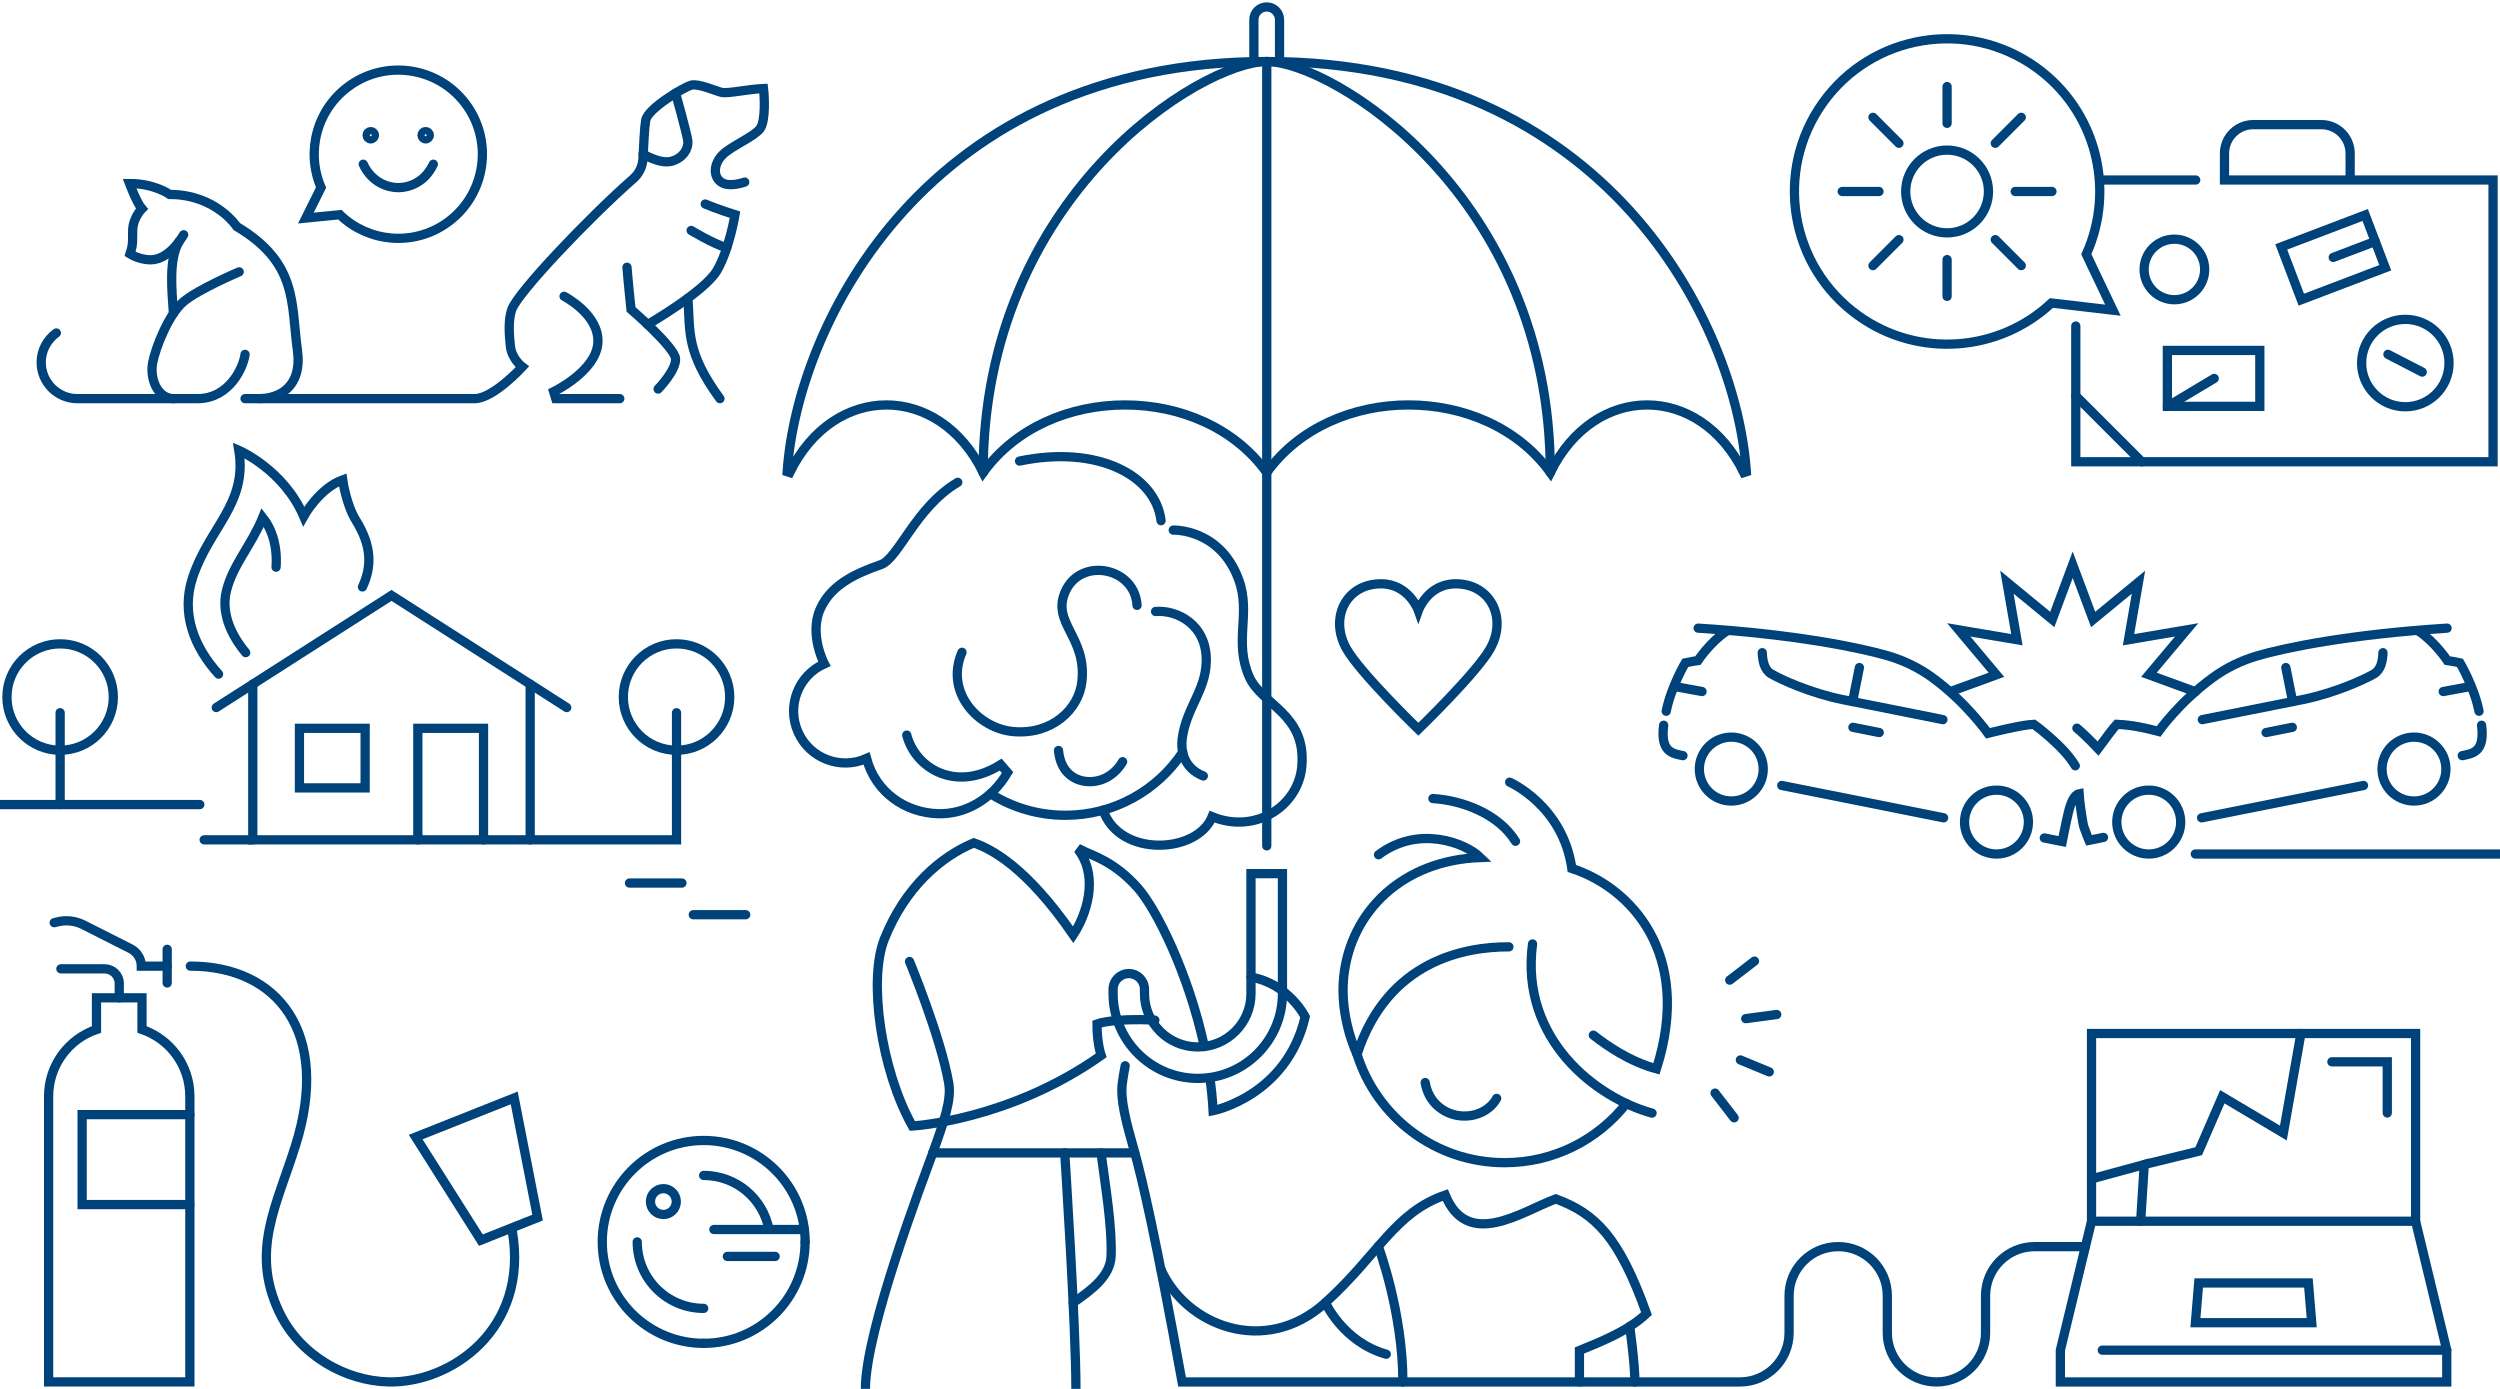 <svg width="540" height="300" viewBox="0 0 540 300" fill="none" xmlns="http://www.w3.org/2000/svg">
<g clip-path="url(#clip0_3979_55860)">
<path d="M13.15 209.27H22.6C24.34 209.27 25.76 210.68 25.76 212.43V215.53" stroke="#00427A" stroke-width="2" stroke-miterlimit="10" stroke-linecap="round"/>
<path d="M41.01 240.76H17.74V260.19H41.01" stroke="#00427A" stroke-width="2" stroke-miterlimit="10" stroke-linecap="round"/>
<path d="M30.67 222.36C36.68 224.41 41.01 230.1 41.01 236.81V298.49H10.5V236.81C10.5 230.1 14.83 224.41 20.84 222.36V215.53H30.67V222.36Z" stroke="#00427A" stroke-width="2" stroke-miterlimit="10" stroke-linecap="round"/>
<path d="M11.71 199.3L12.3 199.15C14.22 198.65 16.26 198.87 18.03 199.77L28.21 204.92C29.63 205.64 30.53 207.1 30.53 208.69H36.11" stroke="#00427A" stroke-width="2" stroke-miterlimit="10" stroke-linecap="round"/>
<path d="M36.11 205.05V212.32" stroke="#00427A" stroke-width="2" stroke-miterlimit="10" stroke-linecap="round"/>
<path d="M41.11 208.68C59.98 208.68 71.52 223.07 63.82 247.47C59.7 260.54 54.14 270.18 60.22 283.23C64.7 292.84 74.68 298.26 83.86 298.49C97.33 298.83 114.35 287.15 110.64 265.84" stroke="#00427A" stroke-width="2" stroke-miterlimit="10" stroke-linecap="round"/>
<path d="M116.12 262.999L103.87 267.869L89.79 245.609L111.07 237.149L116.12 262.999Z" stroke="#00427A" stroke-width="2" stroke-miterlimit="10" stroke-linecap="round"/>
<path d="M122.41 152.83L84.56 128.61L46.71 152.83" stroke="#00427A" stroke-width="2" stroke-miterlimit="10" stroke-linecap="round"/>
<path d="M114.52 181.41V147.78" stroke="#00427A" stroke-width="2" stroke-miterlimit="10" stroke-linecap="round"/>
<path d="M78.87 157.31H64.68V170.18H78.87V157.31Z" stroke="#00427A" stroke-width="2" stroke-miterlimit="10" stroke-linecap="round"/>
<path d="M90.25 181.41V157.31H104.44V181.41" stroke="#00427A" stroke-width="2" stroke-miterlimit="10" stroke-linecap="round"/>
<path d="M47.21 145.61C42.03 139.92 39 132.58 41.61 124.74C45.23 113.82 53.47 108.86 51.59 97.269C51.59 97.269 61.25 101.41 65.6 111.52C65.6 111.52 68.91 105.51 74.02 103.64C74.02 103.64 74.74 108.96 76.88 112.4C80.25 117.83 80.39 122.27 78.29 126.78" stroke="#00427A" stroke-width="2" stroke-miterlimit="10" stroke-linecap="round"/>
<path d="M53.07 140.97C50.78 138.23 47.53 133.14 48.92 127.57C50.33 121.95 54.31 117.77 56.75 111.77C58.76 114.3 59.95 118.03 59.63 122.51" stroke="#00427A" stroke-width="2" stroke-miterlimit="10" stroke-linecap="round"/>
<path d="M135.97 190.74H147.3" stroke="#00427A" stroke-width="2" stroke-miterlimit="10" stroke-linecap="round"/>
<path d="M149.75 197.58H161.07" stroke="#00427A" stroke-width="2" stroke-miterlimit="10" stroke-linecap="round"/>
<path d="M146.13 162.05C152.476 162.05 157.62 156.906 157.62 150.56C157.62 144.215 152.476 139.07 146.13 139.07C139.784 139.07 134.64 144.215 134.64 150.56C134.64 156.906 139.784 162.05 146.13 162.05Z" stroke="#00427A" stroke-width="2" stroke-miterlimit="10" stroke-linecap="round"/>
<path d="M146.13 153.95V181.41H54.6V147.78" stroke="#00427A" stroke-width="2" stroke-miterlimit="10" stroke-linecap="round"/>
<path d="M151.99 290.16C164.09 290.16 173.9 280.35 173.9 268.25" stroke="#00427A" stroke-width="2" stroke-miterlimit="10" stroke-linecap="round"/>
<path d="M173.91 268.25C173.91 256.15 164.1 246.34 152 246.34C139.9 246.34 130.09 256.15 130.09 268.25C130.09 280.35 139.9 290.16 152 290.16" stroke="#00427A" stroke-width="2" stroke-miterlimit="10" stroke-linecap="round"/>
<path d="M137.64 268.25C137.64 276.18 144.07 282.61 152 282.61" stroke="#00427A" stroke-width="2" stroke-miterlimit="10" stroke-linecap="round"/>
<path d="M166.1 265.57C164.85 258.92 159.01 253.89 151.99 253.89" stroke="#00427A" stroke-width="2" stroke-miterlimit="10" stroke-linecap="round"/>
<path d="M154.2 265.57H173.74" stroke="#00427A" stroke-width="2" stroke-miterlimit="10" stroke-linecap="round"/>
<path d="M157.11 271.39H167.43" stroke="#00427A" stroke-width="2" stroke-miterlimit="10" stroke-linecap="round"/>
<path d="M143.29 262.33C144.831 262.33 146.08 261.081 146.08 259.54C146.08 257.999 144.831 256.75 143.29 256.75C141.749 256.75 140.5 257.999 140.5 259.54C140.5 261.081 141.749 262.33 143.29 262.33Z" stroke="#00427A" stroke-width="2" stroke-miterlimit="10" stroke-linecap="round"/>
<path d="M43.16 173.79H0" stroke="#00427A" stroke-width="2" stroke-miterlimit="10" stroke-linecap="round"/>
<path d="M54.6 181.41H44.1" stroke="#00427A" stroke-width="2" stroke-miterlimit="10" stroke-linecap="round"/>
<path d="M12.99 162.05C19.336 162.05 24.48 156.906 24.48 150.56C24.48 144.215 19.336 139.07 12.99 139.07C6.644 139.07 1.5 144.215 1.5 150.56C1.5 156.906 6.644 162.05 12.99 162.05Z" stroke="#00427A" stroke-width="2" stroke-miterlimit="10" stroke-linecap="round"/>
<path d="M12.99 153.95V173.79" stroke="#00427A" stroke-width="2" stroke-miterlimit="10" stroke-linecap="round"/>
<path d="M352.02 286.52C352.02 286.52 353.14 294.57 353.14 298.5" stroke="#00427A" stroke-width="2" stroke-miterlimit="10" stroke-linecap="round"/>
<path d="M121.84 64C121.84 64 129.54 67.95 129.14 74.07C128.74 80.19 119.59 84.6 119.59 84.6L120.05 86.11H133.87" stroke="#00427A" stroke-width="2" stroke-miterlimit="10" stroke-linecap="round"/>
<path d="M142.15 84.031C142.15 84.031 146.08 79.99 145.92 77.49C145.76 74.99 136.3 66.831 136.3 66.831C136.3 66.831 135.63 60.49 135.43 57.73" stroke="#00427A" stroke-width="2" stroke-miterlimit="10" stroke-linecap="round"/>
<path d="M139.88 70.1C139.88 70.1 152.19 63 154.86 58.45C157.53 53.9 158.76 46.38 158.76 46.38C158.76 46.38 154.64 45.08 152.33 44.07" stroke="#00427A" stroke-width="2" stroke-miterlimit="10" stroke-linecap="round"/>
<path d="M149.29 49.78C149.29 49.78 154.07 52.69 156.99 53.52" stroke="#00427A" stroke-width="2" stroke-miterlimit="10" stroke-linecap="round"/>
<path d="M52.93 86.11H102.5C106.56 86.11 112.82 79.25 112.82 79.25C112.82 79.25 110.53 77.55 110.24 74.75C109.94 71.95 109.78 69.09 110.54 66.86C111.78 63.21 127.24 46.98 136.79 38.6C138.04 37.51 138.79 35.95 138.88 34.3C139.07 30.76 139.19 27.7 139.47 25.99C139.89 23.4 147.84 18.77 149.32 18.39C150.9 17.98 154.56 19.66 155.89 19.96C157.22 20.26 161.45 19.27 164.92 19.12C165.11 20.67 165.42 26.2 164.16 27.82C162.8 29.58 158.03 31.5 156.07 33.44C154.11 35.38 153.89 38.36 156.05 39.51C157.82 40.45 160.86 39.33 160.86 39.33" stroke="#00427A" stroke-width="2" stroke-miterlimit="10" stroke-linecap="round"/>
<path d="M138.91 33.27C138.91 33.27 142.57 35.54 145.12 34.81C147.66 34.08 148.75 31.99 148.57 30.45C148.39 28.91 145.92 20.11 145.92 20.11" stroke="#00427A" stroke-width="2" stroke-miterlimit="10" stroke-linecap="round"/>
<path d="M148.59 64.41C149.11 71.49 148.06 75.92 155.51 86.11" stroke="#00427A" stroke-width="2" stroke-miterlimit="10" stroke-linecap="round"/>
<path d="M52.93 76.55C52.61 79.18 49.67 86.11 42.63 86.11H16.73C12.41 86.11 8.9 82.61 8.9 78.28C8.9 75.66 10.19 73.34 12.17 71.92" stroke="#00427A" stroke-width="2" stroke-miterlimit="10" stroke-linecap="round"/>
<path d="M37.59 86.11C33.91 86.11 32.34 81.66 32.97 78.36C33.6 75.06 36.41 67.96 39.57 65.23C42.73 62.5 51.67 58.72 51.67 58.72" stroke="#00427A" stroke-width="2" stroke-miterlimit="10" stroke-linecap="round"/>
<path d="M39.67 50.71C37.01 55.05 34.33 56.13 32.56 56.12C31.29 56.12 29.51 55.73 28.09 54.85C28.85 52.57 28.59 51.64 28.66 49.66C28.76 46.96 30.65 45.09 30.65 45.09C29.53 43.79 27.97 39.64 27.97 39.64C33.44 39.64 36.64 42 36.64 42C46.62 42 51.14 48.93 51.14 48.93C64.38 56.81 62.85 65.56 64.24 75.62C65.34 83.57 60.3 86.1 56 86.1" stroke="#00427A" stroke-width="2" stroke-miterlimit="10" stroke-linecap="round"/>
<path d="M37.46 67.71C37.15 62.83 36.38 56.12 38.66 52.21" stroke="#00427A" stroke-width="2" stroke-miterlimit="10" stroke-linecap="round"/>
<path d="M401.38 68.17C386.57 57.57 383.16 36.97 393.76 22.16C404.36 7.35 424.96 3.94 439.77 14.54C452.78 23.85 456.99 40.87 450.64 54.92L456.39 67C456.39 67 449.47 66.19 443.11 65.45C431.87 75.99 414.39 77.49 401.39 68.18L401.38 68.17Z" stroke="#00427A" stroke-width="2" stroke-miterlimit="10" stroke-linecap="round"/>
<path d="M420.57 50.3C425.507 50.3 429.51 46.297 429.51 41.36C429.51 36.422 425.507 32.42 420.57 32.42C415.632 32.42 411.63 36.422 411.63 41.36C411.63 46.297 415.632 50.3 420.57 50.3Z" stroke="#00427A" stroke-width="2" stroke-miterlimit="10" stroke-linecap="round"/>
<path d="M420.57 18.7V26.64" stroke="#00427A" stroke-width="2" stroke-miterlimit="10" stroke-linecap="round"/>
<path d="M420.57 64.01V56.07" stroke="#00427A" stroke-width="2" stroke-miterlimit="10" stroke-linecap="round"/>
<path d="M397.92 41.36H405.86" stroke="#00427A" stroke-width="2" stroke-miterlimit="10" stroke-linecap="round"/>
<path d="M443.22 41.36H435.29" stroke="#00427A" stroke-width="2" stroke-miterlimit="10" stroke-linecap="round"/>
<path d="M436.59 25.34L430.98 30.95" stroke="#00427A" stroke-width="2" stroke-miterlimit="10" stroke-linecap="round"/>
<path d="M404.56 57.371L410.17 51.761" stroke="#00427A" stroke-width="2" stroke-miterlimit="10" stroke-linecap="round"/>
<path d="M436.59 57.371L430.98 51.761" stroke="#00427A" stroke-width="2" stroke-miterlimit="10" stroke-linecap="round"/>
<path d="M404.56 25.34L410.17 30.95" stroke="#00427A" stroke-width="2" stroke-miterlimit="10" stroke-linecap="round"/>
<path d="M453.8 38.88H474.27" stroke="#00427A" stroke-width="2" stroke-miterlimit="10" stroke-linecap="round"/>
<path d="M507.63 38.88V33.13C507.63 29.7 504.85 26.92 501.42 26.92H486.7C483.27 26.92 480.49 29.7 480.49 33.13V38.88H538.5V99.74H448.37V70.42" stroke="#00427A" stroke-width="2" stroke-miterlimit="10" stroke-linecap="round"/>
<path d="M469.67 64.74C473.282 64.74 476.21 61.812 476.21 58.2C476.21 54.588 473.282 51.66 469.67 51.66C466.058 51.66 463.13 54.588 463.13 58.2C463.13 61.812 466.058 64.74 469.67 64.74Z" stroke="#00427A" stroke-width="2" stroke-miterlimit="10" stroke-linecap="round"/>
<path d="M468.15 87.78H488.12V75.69H468.15V87.78Z" stroke="#00427A" stroke-width="2" stroke-miterlimit="10" stroke-linecap="round"/>
<path d="M468.16 87.79L478.27 81.74" stroke="#00427A" stroke-width="2" stroke-miterlimit="10" stroke-linecap="round"/>
<path d="M497.082 64.729L515.214 57.83L510.88 46.437L492.748 53.335L497.082 64.729Z" stroke="#00427A" stroke-width="2" stroke-miterlimit="10" stroke-linecap="round"/>
<path d="M515.79 76.54L523.21 80.37" stroke="#00427A" stroke-width="2" stroke-miterlimit="10" stroke-linecap="round"/>
<path d="M503.98 55.6L513.04 52.15" stroke="#00427A" stroke-width="2" stroke-miterlimit="10" stroke-linecap="round"/>
<path d="M448.37 85.5L462.63 99.75" stroke="#00427A" stroke-width="2" stroke-miterlimit="10" stroke-linecap="round"/>
<path d="M519.55 87.861C524.763 87.861 528.99 83.634 528.99 78.421C528.99 73.207 524.763 68.981 519.55 68.981C514.336 68.981 510.11 73.207 510.11 78.421C510.11 83.634 514.336 87.861 519.55 87.861Z" stroke="#00427A" stroke-width="2" stroke-miterlimit="10" stroke-linecap="round"/>
<path d="M421.36 149.36L431.23 145.75L423.09 136.05L435.65 138.18L433.49 125.75L443.29 133.81L447.7 121.98L452.12 133.81L461.91 125.75L459.76 138.18L472.32 136.05L464.17 145.75L474.19 149.41" stroke="#00427A" stroke-width="2" stroke-miterlimit="10" stroke-linecap="round"/>
<path d="M362.25 148.38L367.64 149.37" stroke="#00427A" stroke-width="2" stroke-miterlimit="10" stroke-linecap="round"/>
<path d="M373.05 136.26C369.47 138.56 366.75 142.68 366.75 142.68C366.75 142.68 364.87 142.96 364.03 143.16C364.03 143.16 360.95 148.37 359.9 153.63" stroke="#00427A" stroke-width="2" stroke-miterlimit="10" stroke-linecap="round"/>
<path d="M366.8 135.68C387.7 137 401.81 139.89 407.93 141.7C411.33 142.71 414.54 144.28 417.41 146.37C424.68 151.67 429.41 158.39 429.41 158.39C429.41 158.39 436.59 156.55 439.3 156.45C439.3 156.45 445.69 161.04 448.26 165.41" stroke="#00427A" stroke-width="2" stroke-miterlimit="10" stroke-linecap="round"/>
<path d="M384.86 169.66L419.82 176.65" stroke="#00427A" stroke-width="2" stroke-miterlimit="10" stroke-linecap="round"/>
<path d="M359.35 156.649C358.6 162.439 361.26 162.769 363.52 163.219" stroke="#00427A" stroke-width="2" stroke-miterlimit="10" stroke-linecap="round"/>
<path d="M373.96 173.02C377.771 173.02 380.86 169.93 380.86 166.12C380.86 162.309 377.771 159.22 373.96 159.22C370.149 159.22 367.06 162.309 367.06 166.12C367.06 169.93 370.149 173.02 373.96 173.02Z" stroke="#00427A" stroke-width="2" stroke-miterlimit="10" stroke-linecap="round"/>
<path d="M431.24 184.47C435.051 184.47 438.14 181.381 438.14 177.57C438.14 173.759 435.051 170.67 431.24 170.67C427.429 170.67 424.34 173.759 424.34 177.57C424.34 181.381 427.429 184.47 431.24 184.47Z" stroke="#00427A" stroke-width="2" stroke-miterlimit="10" stroke-linecap="round"/>
<path d="M401.63 144.189C401.4 145.349 400.47 149.989 400.16 151.529" stroke="#00427A" stroke-width="2" stroke-miterlimit="10" stroke-linecap="round"/>
<path d="M380.65 140.979C380.71 142.749 381.09 144.689 382.59 145.559C384.68 146.779 391.07 149.72 398.09 151.13L409.22 153.35L419.67 155.439" stroke="#00427A" stroke-width="2" stroke-miterlimit="10" stroke-linecap="round"/>
<path d="M405.91 158.23L400.23 157.1" stroke="#00427A" stroke-width="2" stroke-miterlimit="10" stroke-linecap="round"/>
<path d="M533.13 148.38L527.74 149.37" stroke="#00427A" stroke-width="2" stroke-miterlimit="10" stroke-linecap="round"/>
<path d="M522.32 136.26C525.9 138.56 528.62 142.68 528.62 142.68C528.62 142.68 530.5 142.96 531.34 143.16C531.34 143.16 534.42 148.37 535.47 153.63" stroke="#00427A" stroke-width="2" stroke-miterlimit="10" stroke-linecap="round"/>
<path d="M528.57 135.68C507.67 137 493.56 139.89 487.44 141.7C484.04 142.71 480.83 144.28 477.96 146.37C470.69 151.67 466.25 157.99 466.25 157.99C463.84 157.35 460.7 156.6 457.22 156.45C456.4 157.31 454.8 159.52 453.19 161.69C453.19 161.69 450.38 158.72 448.61 157.28" stroke="#00427A" stroke-width="2" stroke-miterlimit="10" stroke-linecap="round"/>
<path d="M454.35 180.88L451.22 181.51C451.22 181.51 450.76 180.46 450.12 178.63C449.86 177.89 449.14 172.92 449.07 171.46C447.96 171.68 447.26 173.49 446.77 175.49C446.35 177.2 445.44 181.77 445.44 181.77L441.57 181" stroke="#00427A" stroke-width="2" stroke-miterlimit="10" stroke-linecap="round"/>
<path d="M510.52 169.66L475.55 176.65" stroke="#00427A" stroke-width="2" stroke-miterlimit="10" stroke-linecap="round"/>
<path d="M536.02 156.649C536.77 162.439 534.11 162.769 531.85 163.219" stroke="#00427A" stroke-width="2" stroke-miterlimit="10" stroke-linecap="round"/>
<path d="M521.42 173.02C525.231 173.02 528.32 169.93 528.32 166.12C528.32 162.309 525.231 159.22 521.42 159.22C517.609 159.22 514.52 162.309 514.52 166.12C514.52 169.93 517.609 173.02 521.42 173.02Z" stroke="#00427A" stroke-width="2" stroke-miterlimit="10" stroke-linecap="round"/>
<path d="M464.13 184.47C467.941 184.47 471.03 181.381 471.03 177.57C471.03 173.759 467.941 170.67 464.13 170.67C460.319 170.67 457.23 173.759 457.23 177.57C457.23 181.381 460.319 184.47 464.13 184.47Z" stroke="#00427A" stroke-width="2" stroke-miterlimit="10" stroke-linecap="round"/>
<path d="M493.74 144.189C493.97 145.349 494.9 149.989 495.21 151.529" stroke="#00427A" stroke-width="2" stroke-miterlimit="10" stroke-linecap="round"/>
<path d="M514.72 140.979C514.66 142.749 514.28 144.689 512.78 145.559C510.69 146.779 504.3 149.72 497.28 151.13L486.15 153.35L475.7 155.439" stroke="#00427A" stroke-width="2" stroke-miterlimit="10" stroke-linecap="round"/>
<path d="M489.47 158.23L495.14 157.1" stroke="#00427A" stroke-width="2" stroke-miterlimit="10" stroke-linecap="round"/>
<path d="M474.19 184.47H540" stroke="#00427A" stroke-width="2" stroke-miterlimit="10" stroke-linecap="round"/>
<path d="M75.71 18.36C83.96 12.66 95.28 14.73 100.98 22.99C106.68 31.25 104.61 42.56 96.35 48.26C89.1 53.27 79.49 52.28 73.4 46.37L66.07 47.1C66.07 47.1 67.78 43.66 69.35 40.5C65.98 32.71 68.46 23.37 75.71 18.37V18.36Z" stroke="#00427A" stroke-width="2" stroke-miterlimit="10" stroke-linecap="round"/>
<path d="M78.46 35.47C80.34 39.48 83.85 40.53 86.03 40.53C88.22 40.53 91.72 39.49 93.6 35.47" stroke="#00427A" stroke-width="2" stroke-miterlimit="10" stroke-linecap="round"/>
<path d="M91.94 30C92.376 30 92.73 29.646 92.73 29.21C92.73 28.774 92.376 28.42 91.94 28.42C91.504 28.42 91.15 28.774 91.15 29.21C91.15 29.646 91.504 30 91.94 30Z" stroke="#00427A" stroke-width="2" stroke-miterlimit="10" stroke-linecap="round"/>
<path d="M80.08 30C80.516 30 80.87 29.646 80.87 29.21C80.87 28.774 80.516 28.42 80.08 28.42C79.644 28.42 79.29 28.774 79.29 29.21C79.29 29.646 79.644 30 80.08 30Z" stroke="#00427A" stroke-width="2" stroke-miterlimit="10" stroke-linecap="round"/>
<path d="M207.79 140.89C204.01 149.66 211.43 157.35 218.85 158.02C227.12 158.77 233.02 153.3 233.69 147.23C234.77 137.47 226.99 134.58 230.15 127.67C233.55 120.25 245.16 122.59 245.6 130.76" stroke="#00427A" stroke-width="2" stroke-miterlimit="10" stroke-linecap="round"/>
<path d="M220.22 99.59C237.02 96.09 249.6 102.65 250.79 112.47" stroke="#00427A" stroke-width="2" stroke-miterlimit="10" stroke-linecap="round"/>
<path d="M195.86 158.78C197.68 165.85 206.35 171.32 216.15 165.16L217.63 166.87C214.22 172.7 208.44 175.94 202.58 175.76C195.5 175.54 189.13 171.12 187.17 163.83C181.52 166.35 174.91 163.81 172.39 158.16C169.87 152.51 172.41 145.9 178.06 143.38C178.06 143.38 174.69 137.03 177.19 131.5C179.68 125.97 185.46 123.67 190.29 121.95C194.07 120.61 197.8 109.54 206.88 104.18" stroke="#00427A" stroke-width="2" stroke-miterlimit="10" stroke-linecap="round"/>
<path d="M213.95 171.44C218.63 174.39 224.18 176.1 230.12 176.1C240.7 176.1 250.02 170.69 255.46 162.49" stroke="#00427A" stroke-width="2" stroke-miterlimit="10" stroke-linecap="round"/>
<path d="M249.6 132.08C254.19 131.7 260.81 134.88 260.55 143.03C260.36 149.27 256.22 152.96 255.36 159.53C255.01 162.18 255.71 165.95 259.92 167.61" stroke="#00427A" stroke-width="2" stroke-miterlimit="10" stroke-linecap="round"/>
<path d="M253.42 114.5C253.42 114.5 263.48 114.12 267.56 125.2C270.26 132.54 266.45 138.56 269.85 146.22C272.57 152.34 282.2 154.12 281.19 165.58C280.43 174.09 271.26 180.23 261.83 176.41C258.61 184.42 241.79 185.28 238.27 174.99" stroke="#00427A" stroke-width="2" stroke-miterlimit="10" stroke-linecap="round"/>
<path d="M228.64 162.1C228.99 166.1 231.32 168.39 234.49 168.78C237.65 169.18 240.78 167.51 242.49 164.52" stroke="#00427A" stroke-width="2" stroke-miterlimit="10" stroke-linecap="round"/>
<path d="M261.32 232.75C261.66 235.12 261.9 237.52 262.03 239.91C262.03 239.91 277.96 236.74 281.91 219.63C281.91 219.63 278.39 212.5 270.21 211.05" stroke="#00427A" stroke-width="2" stroke-miterlimit="10" stroke-linecap="round"/>
<path d="M249.45 220.35C240.38 219.86 236.95 221.17 236.95 221.17C236.95 225.48 237.85 227.97 237.85 227.97C217.96 242.06 197.07 243.22 197.07 243.22C190.27 231.12 187.54 211.59 191.01 202.87C195.47 191.64 203.21 185.04 210.34 182.06C214.02 183.35 221.62 187.11 231.82 201.92C234.69 197.57 237.21 189.8 233.26 184.03L233.57 183.61C236.06 184.87 240.61 186 245.77 191.8C249.69 196.21 256.69 210.12 260.14 226.06" stroke="#00427A" stroke-width="2" stroke-miterlimit="10" stroke-linecap="round"/>
<path d="M196.46 207.68C196.46 207.68 203.24 224.08 204.93 233.98C205.54 237.53 203.96 242.13 201.48 249.03C199.55 254.4 186.93 287.25 186.93 300.01" stroke="#00427A" stroke-width="2" stroke-miterlimit="10" stroke-linecap="round"/>
<path d="M243.04 230.21C242.79 231.53 242.57 232.8 242.42 233.97C241.95 237.52 243.18 242.12 245.12 249.02C246.63 254.39 249.59 266.89 255.33 298.5H375.83C381.69 298.5 386.44 293.75 386.44 287.89V279.88C386.44 274.02 391.19 269.27 397.05 269.27C402.91 269.27 407.66 274.02 407.66 279.88V287.89C407.66 293.75 412.41 298.5 418.27 298.5C424.13 298.5 428.88 293.75 428.88 287.89V279.88C428.88 274.02 433.63 269.27 439.49 269.27H450.44" stroke="#00427A" stroke-width="2" stroke-miterlimit="10" stroke-linecap="round"/>
<path d="M277.01 188.71V214.64C277.01 224.73 268.8 232.93 258.72 232.93C248.64 232.93 240.43 224.72 240.43 214.64V213.68C240.43 211.81 241.95 210.29 243.82 210.29C245.69 210.29 247.21 211.81 247.21 213.68V214.64C247.21 220.98 252.37 226.14 258.71 226.14C265.05 226.14 270.21 220.98 270.21 214.64V188.71H277H277.01Z" stroke="#00427A" stroke-width="2" stroke-miterlimit="10" stroke-linecap="round"/>
<path d="M201.47 249.02H245.11" stroke="#00427A" stroke-width="2" stroke-miterlimit="10" stroke-linecap="round"/>
<path d="M229.98 249.02C229.98 249.02 232.4 286.4 232.4 300" stroke="#00427A" stroke-width="2" stroke-miterlimit="10" stroke-linecap="round"/>
<path d="M237.82 249.02C238.77 256.24 240.26 265.09 239.99 271.38C239.81 275.65 235.74 278.67 231.82 281.37" stroke="#00427A" stroke-width="2" stroke-miterlimit="10" stroke-linecap="round"/>
<path d="M356.84 240.43C344.81 237.15 328.29 224.53 331.03 203.89" stroke="#00427A" stroke-width="2" stroke-miterlimit="10" stroke-linecap="round"/>
<path d="M325.92 204.52C316.51 204.48 299.71 207.44 293.12 227.72C293.12 227.72 289.27 219.83 290.26 210.82C291.8 196.81 303 185.82 319.76 185.22C316.45 182 306.36 178.17 297.76 184.63" stroke="#00427A" stroke-width="2" stroke-miterlimit="10" stroke-linecap="round"/>
<path d="M293.09 227.65C297.32 241.26 310.01 251.14 325.01 251.14C335.67 251.14 345.17 246.15 351.29 238.37" stroke="#00427A" stroke-width="2" stroke-miterlimit="10" stroke-linecap="round"/>
<path d="M309.51 172.49C315.83 172.87 323.68 175.78 327.35 181.72" stroke="#00427A" stroke-width="2" stroke-miterlimit="10" stroke-linecap="round"/>
<path d="M307.84 233.83C308.55 238.13 311.72 240.27 314.41 240.86C318.01 241.65 321.7 240.14 323.28 237.25" stroke="#00427A" stroke-width="2" stroke-miterlimit="10" stroke-linecap="round"/>
<path d="M344.16 223.59C347.11 225.89 351.98 229.28 357.79 230.87C365.74 205.9 352.1 191.66 339.52 187.59C337.6 174.01 326.09 168.95 326.09 168.95" stroke="#00427A" stroke-width="2" stroke-miterlimit="10" stroke-linecap="round"/>
<path d="M297.71 269.21C297.71 269.21 303.02 283.37 303.02 298.5" stroke="#00427A" stroke-width="2" stroke-miterlimit="10" stroke-linecap="round"/>
<path d="M250.7 274.05C256.03 286.3 273.25 293.18 286.29 281.37C297.71 271.03 301.22 261.92 312.17 258.13C317.04 269.98 328.58 261.77 336.05 258.96C344.67 262.15 349.72 267.2 355.65 283.73C351.53 287.6 345.9 289.74 341.16 291.71V298.49" stroke="#00427A" stroke-width="2" stroke-miterlimit="10" stroke-linecap="round"/>
<path d="M286.29 281.37C286.29 281.37 290.09 289.88 299.43 292.51" stroke="#00427A" stroke-width="2" stroke-miterlimit="10" stroke-linecap="round"/>
<path d="M482.76 298.5H528.5V291.63L521.77 263.79V223.23H482.76H451.77V263.79L445.04 291.63V298.5H482.76Z" stroke="#00427A" stroke-width="2" stroke-miterlimit="10" stroke-linecap="round"/>
<path d="M454.09 291.631H528.5" stroke="#00427A" stroke-width="2" stroke-miterlimit="10" stroke-linecap="round"/>
<path d="M451.77 263.79H521.77" stroke="#00427A" stroke-width="2" stroke-miterlimit="10" stroke-linecap="round"/>
<path d="M451.77 254.64L463.16 251.54L462.38 263.79" stroke="#00427A" stroke-width="2" stroke-miterlimit="10" stroke-linecap="round"/>
<path d="M497 223.23L493.21 244.74L480.02 236.9L474.92 248.66L463.16 251.54" stroke="#00427A" stroke-width="2" stroke-miterlimit="10" stroke-linecap="round"/>
<path d="M515.65 240.401V229.351H503.69" stroke="#00427A" stroke-width="2" stroke-miterlimit="10" stroke-linecap="round"/>
<path d="M474.92 277.12L474.21 285.7H499.33L498.62 277.12H474.92Z" stroke="#00427A" stroke-width="2" stroke-miterlimit="10" stroke-linecap="round"/>
<path d="M306.36 131.86C306.36 131.86 304.31 126.1 298.29 126.1C290.76 126.1 287.11 133.45 290.82 140.09C293.73 145.31 306.36 157.52 306.36 157.52C306.36 157.52 318.99 145.31 321.9 140.09C325.61 133.45 321.96 126.1 314.43 126.1C308.4 126.1 306.36 131.86 306.36 131.86Z" stroke="#00427A" stroke-width="2" stroke-miterlimit="10" stroke-linecap="round"/>
<path d="M273.62 13.29C346.94 13.29 375.03 69.88 377.21 101.89L376.66 102.07C367.13 82.6 344.4 82.6 334.87 102.07C320.9 82.6 287.59 82.6 273.62 102.07C259.65 82.6 226.34 82.6 212.37 102.07C202.84 82.6 180.11 82.6 170.58 102.07L170.03 101.89C172.22 69.88 200.31 13.29 273.62 13.29" stroke="#00427A" stroke-width="2" stroke-miterlimit="10" stroke-linecap="round"/>
<path d="M212.36 102.07C212.36 42.14 259.64 13.29 273.61 13.29" stroke="#00427A" stroke-width="2" stroke-miterlimit="10" stroke-linecap="round"/>
<path d="M334.87 102.07C334.87 42.14 287.59 13.29 273.62 13.29" stroke="#00427A" stroke-width="2" stroke-miterlimit="10" stroke-linecap="round"/>
<path d="M270.84 13.31V4.27C270.84 2.74 272.08 1.5 273.61 1.5C275.14 1.5 276.38 2.74 276.38 4.27V13.31" stroke="#00427A" stroke-width="2" stroke-miterlimit="10" stroke-linecap="round"/>
<path d="M273.62 182.71V13.29" stroke="#00427A" stroke-width="2" stroke-miterlimit="10" stroke-linecap="round"/>
<path d="M382.16 231.53L375.92 228.95" stroke="#00427A" stroke-width="2" stroke-miterlimit="10" stroke-linecap="round"/>
<path d="M383.77 219.13L377.08 220.03" stroke="#00427A" stroke-width="2" stroke-miterlimit="10" stroke-linecap="round"/>
<path d="M378.97 207.6L373.62 211.71" stroke="#00427A" stroke-width="2" stroke-miterlimit="10" stroke-linecap="round"/>
<path d="M370.45 236.11L374.57 241.45" stroke="#00427A" stroke-width="2" stroke-miterlimit="10" stroke-linecap="round"/>
</g>
<defs>
<clipPath id="clip0_3979_55860">
<rect width="540" height="300" fill="white"/>
</clipPath>
</defs>
</svg>
